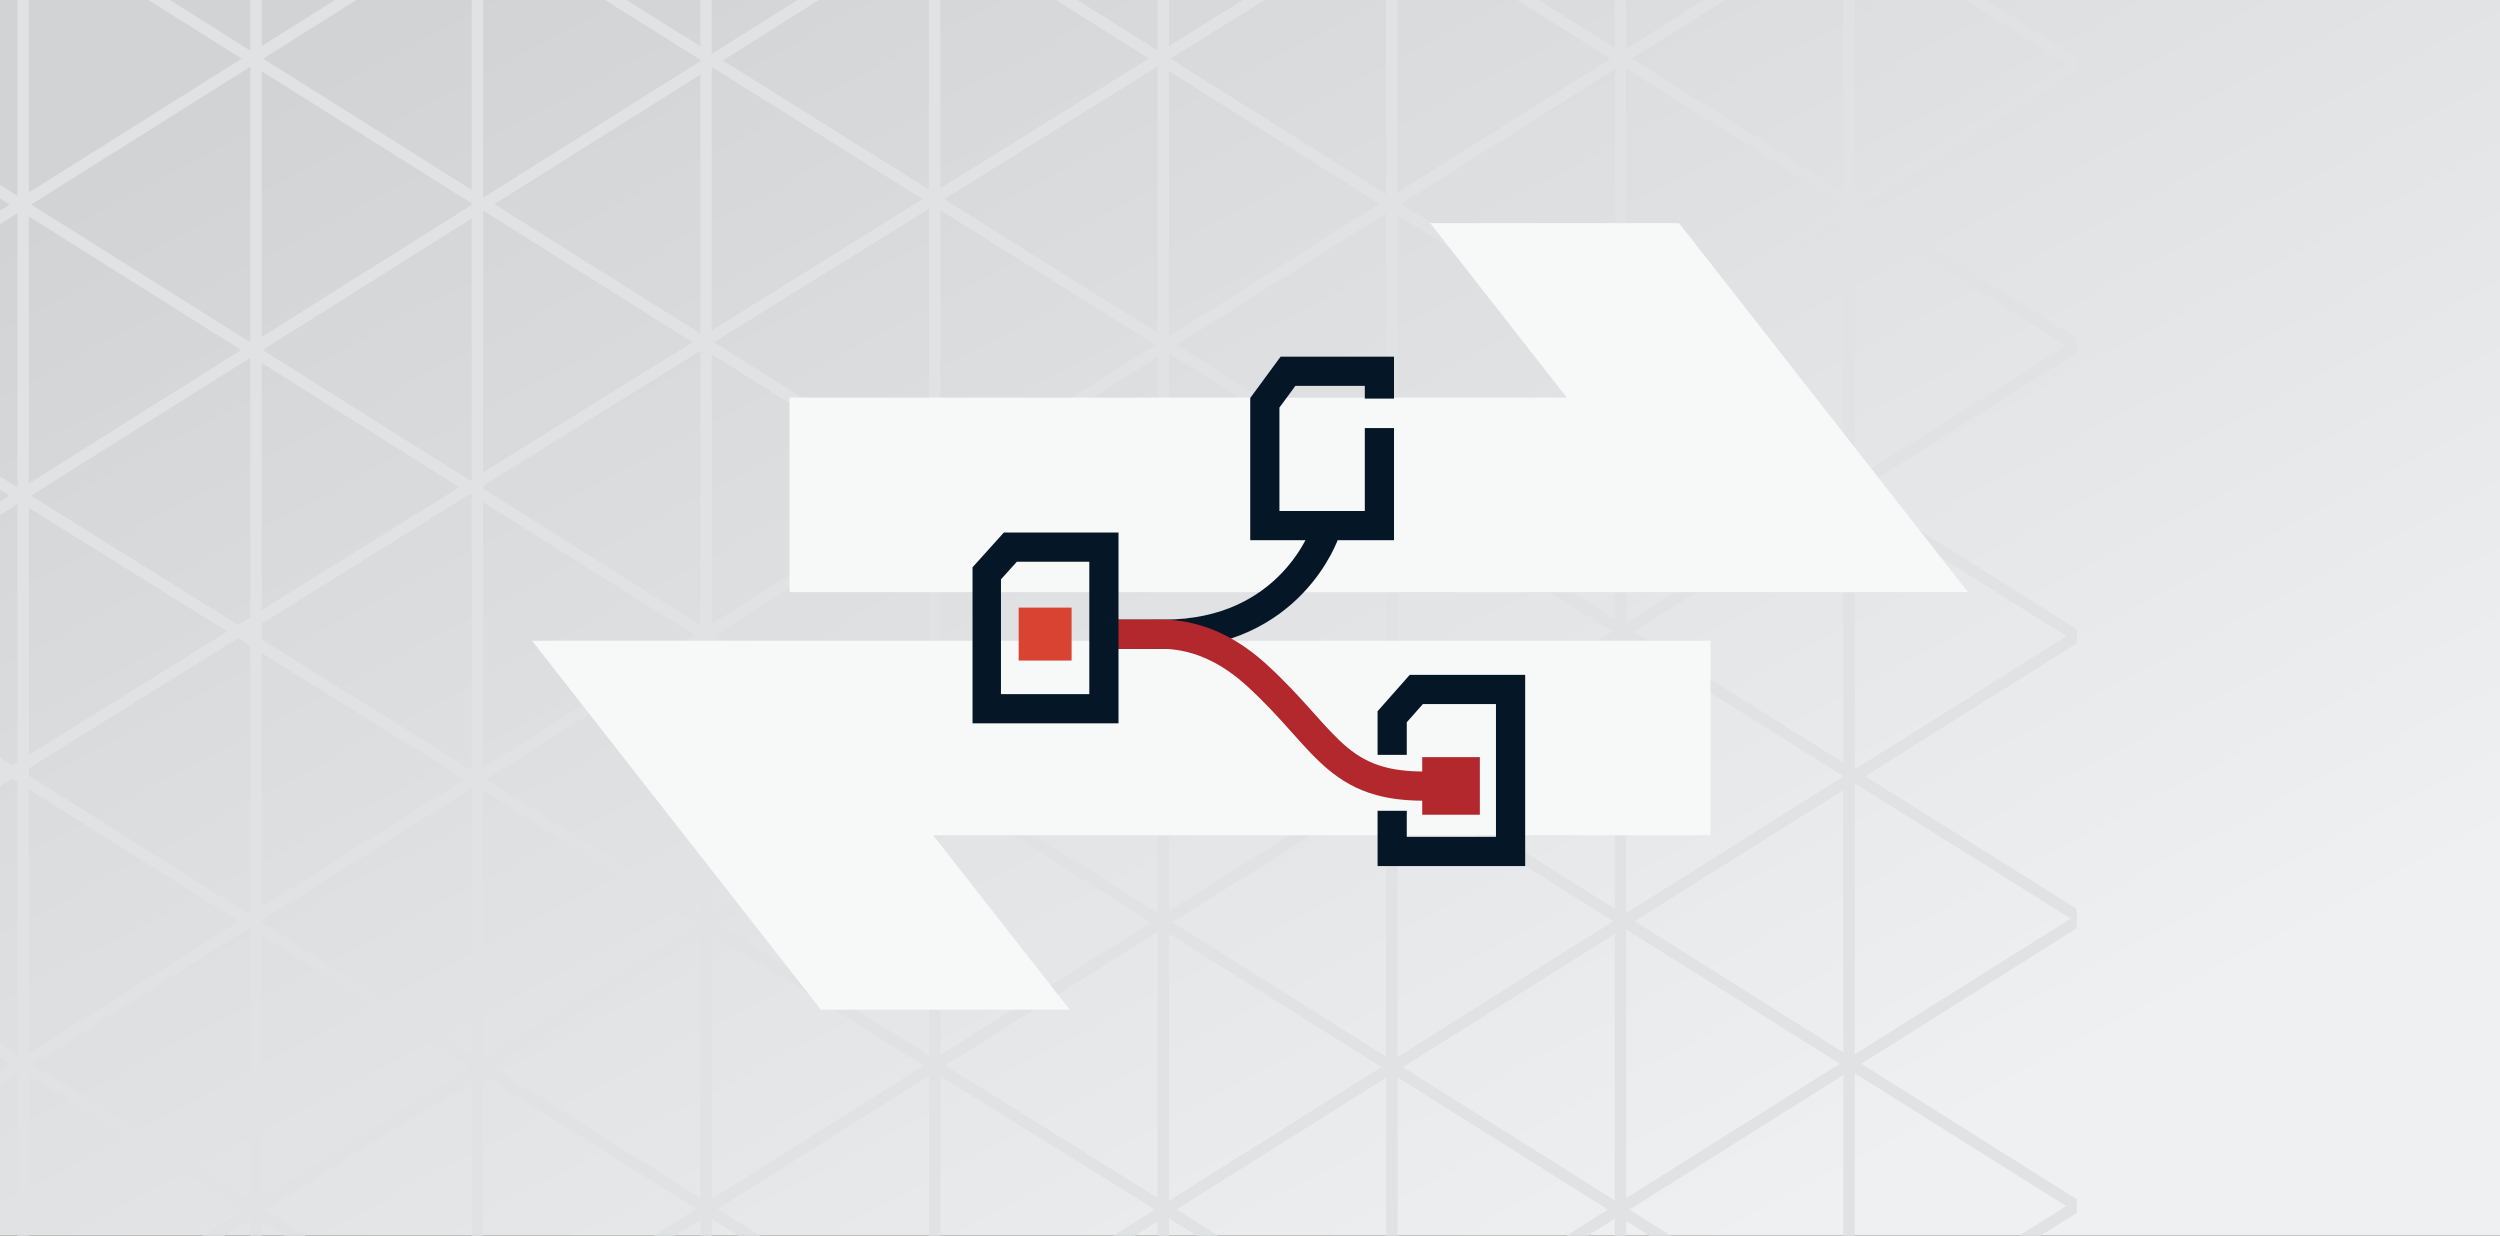 <svg width="437" height="216" viewBox="0 0 437 216" fill="none" xmlns="http://www.w3.org/2000/svg">
<rect x="0" y="0" width="437" height="216" fill="#333333" stroke="none"/>
<g clip-path="url(#clip0_546_126258)">
<rect width="437" height="216" fill="url(#paint0_linear_546_126258)"/>
<g clip-path="url(#clip1_546_126258)">
<path d="M-226 80.019L214.224 -196.842" stroke="#E0E2E4" stroke-width="2" stroke-miterlimit="10"/>
<path d="M-203.326 116.65L236.898 -160.211" stroke="#E0E2E4" stroke-width="2" stroke-miterlimit="10"/>
<path d="M-170.09 144.973L270.134 -131.889" stroke="#E0E2E4" stroke-width="2" stroke-miterlimit="10"/>
<path d="M-147.416 181.604L340.5 -125.324" stroke="#E0E2E4" stroke-width="2" stroke-miterlimit="10"/>
<path d="M-100.383 198.669L373.75 -96.107" stroke="#E0E2E4" stroke-width="2" stroke-miterlimit="10"/>
<path d="M544.328 24.861L104.104 -252" stroke="#E0E2E4" stroke-width="2" stroke-miterlimit="10"/>
<path d="M-76.451 236.551L363.773 -40.31" stroke="#E0E2E4" stroke-width="2" stroke-miterlimit="10"/>
<path d="M-53.973 273.394L386.252 -3.46" stroke="#E0E2E4" stroke-width="2" stroke-miterlimit="10"/>
<path d="M-35.5 311.553L419.48 24.861" stroke="#E0E2E4" stroke-width="2" stroke-miterlimit="10"/>
<path d="M1.932 338.355L442.156 61.493" stroke="#E0E2E4" stroke-width="2" stroke-miterlimit="10"/>
<path d="M50.019 357.92L490.251 81.059" stroke="#E0E2E4" stroke-width="2" stroke-miterlimit="10"/>
<path d="M72.893 393.302L513.117 116.44" stroke="#E0E2E4" stroke-width="2" stroke-miterlimit="10"/>
<path d="M101.432 424.391L541.656 147.529" stroke="#E0E2E4" stroke-width="2" stroke-miterlimit="10"/>
<path d="M101.432 473L541.656 196.139" stroke="#E0E2E4" stroke-width="2" stroke-miterlimit="10"/>
<path d="M544 74.055L103.775 -202.807" stroke="#E0E2E4" stroke-width="2" stroke-miterlimit="10"/>
<path d="M521.326 110.686L81.102 -166.175" stroke="#E0E2E4" stroke-width="2" stroke-miterlimit="10"/>
<path d="M488.099 139.016L47.875 -137.846" stroke="#E0E2E4" stroke-width="2" stroke-miterlimit="10"/>
<path d="M465.416 175.647L-0.5 -117.708" stroke="#E0E2E4" stroke-width="2" stroke-miterlimit="10"/>
<path d="M417.134 193.963L-35.062 -89.42" stroke="#E0E2E4" stroke-width="2" stroke-miterlimit="10"/>
<path d="M394.461 230.587L-45.764 -46.274" stroke="#E0E2E4" stroke-width="2" stroke-miterlimit="10"/>
<path d="M371.982 267.437L-68.242 -9.424" stroke="#E0E2E4" stroke-width="2" stroke-miterlimit="10"/>
<path d="M361.5 309.745L-101.98 20.898" stroke="#E0E2E4" stroke-width="2" stroke-miterlimit="10"/>
<path d="M316.072 332.39L-124.152 55.528" stroke="#E0E2E4" stroke-width="2" stroke-miterlimit="10"/>
<path d="M267.787 351.955L-172.438 75.094" stroke="#E0E2E4" stroke-width="2" stroke-miterlimit="10"/>
<path d="M267.787 401.705L-172.438 124.844" stroke="#E0E2E4" stroke-width="2" stroke-miterlimit="10"/>
<path d="M245.115 438.336L-195.109 161.475" stroke="#E0E2E4" stroke-width="2" stroke-miterlimit="10"/>
<path d="M186.57 451.068L-253.654 174.215" stroke="#E0E2E4" stroke-width="2" stroke-miterlimit="10"/>
<path d="M4.041 -117.708V341.92" stroke="#E0E2E4" stroke-width="2" stroke-miterlimit="10"/>
<path d="M44.75 -117.708V341.92" stroke="#E0E2E4" stroke-width="2" stroke-miterlimit="10"/>
<path d="M83.459 -117.708V341.92" stroke="#E0E2E4" stroke-width="2" stroke-miterlimit="10"/>
<path d="M123.418 -117.708V341.92" stroke="#E0E2E4" stroke-width="2" stroke-miterlimit="10"/>
<path d="M163.377 -117.708V341.92" stroke="#E0E2E4" stroke-width="2" stroke-miterlimit="10"/>
<path d="M203.336 -117.708V341.92" stroke="#E0E2E4" stroke-width="2" stroke-miterlimit="10"/>
<path d="M243.295 -117.708V341.92" stroke="#E0E2E4" stroke-width="2" stroke-miterlimit="10"/>
<path d="M283.254 -117.708V341.92" stroke="#E0E2E4" stroke-width="2" stroke-miterlimit="10"/>
<path d="M323.213 -117.708V341.92" stroke="#E0E2E4" stroke-width="2" stroke-miterlimit="10"/>
</g>
<path fill-rule="evenodd" clip-rule="evenodd" d="M143.5 176.5H187L163.12 146H299V112H136.5H93L143.5 176.5Z" fill="#F7F8F8"/>
<path fill-rule="evenodd" clip-rule="evenodd" d="M293.5 39H250L273.88 69.5H138V103.5H300.5H344L293.5 39Z" fill="#F7F8F8"/>
<g clip-path="url(#clip2_546_126258)">
<path fill-rule="evenodd" clip-rule="evenodd" d="M246.424 117.964H266.601V151.385H240.8V141.727H245.904V146.28H261.497V123.068H248.724L245.904 126.255V131.946H240.8V124.322L246.424 117.964Z" fill="#051727"/>
<path fill-rule="evenodd" clip-rule="evenodd" d="M243.673 62.345H223.847L218.541 69.569V94.427H228.197C228.158 94.5 228.118 94.575 228.077 94.65C227.259 96.16 225.952 98.185 224.013 100.209C220.179 104.209 213.79 108.307 203.458 108.307H190.684L190.685 113.411H203.458C215.339 113.411 223.017 108.625 227.698 103.74C230.016 101.321 231.578 98.904 232.565 97.082C233.06 96.169 233.413 95.4 233.647 94.847C233.713 94.689 233.77 94.548 233.818 94.427H243.673V74.825H238.569V89.323H223.645V71.242L226.431 67.449H238.569V69.679H243.673V62.345Z" fill="#051727"/>
<path fill-rule="evenodd" clip-rule="evenodd" d="M201.464 113.403L201.464 113.403C202.964 113.378 204.907 113.346 207.371 113.937C210.248 114.628 213.882 116.201 217.902 119.855C221.053 122.721 223.477 125.409 225.686 127.879L225.936 128.159C228.02 130.49 230.011 132.717 232.215 134.549C234.564 136.502 237.185 138.041 240.554 138.969C242.893 139.613 245.53 139.945 248.604 139.959V142.417H258.678V132.342H248.604V134.855C245.897 134.841 243.728 134.548 241.91 134.048C239.348 133.342 237.362 132.191 235.478 130.624C233.571 129.038 231.805 127.064 229.608 124.607L229.491 124.477C227.273 121.997 224.698 119.136 221.335 116.078C216.678 111.845 212.273 109.865 208.562 108.974C205.413 108.218 202.794 108.27 201.303 108.299L201.303 108.299C201.059 108.304 200.846 108.308 200.665 108.308L191.189 108.308L191.189 113.412L200.665 113.412C200.916 113.412 201.182 113.408 201.464 113.403Z" fill="#B3282D"/>
<path fill-rule="evenodd" clip-rule="evenodd" d="M190.41 121.329V98.194H177.742L174.97 101.27V121.329H190.41ZM169.866 99.31L175.47 93.09H195.515V126.433H169.866V99.31Z" fill="#051727"/>
<path d="M178.065 106.213H187.316V115.464H178.065V106.213Z" fill="#D84332"/>
</g>
</g>
<defs>
<linearGradient id="paint0_linear_546_126258" x1="436.999" y1="148.58" x2="269.349" y2="-167.423" gradientUnits="userSpaceOnUse">
<stop stop-color="#EFF0F1"/>
<stop offset="0.84" stop-color="#D1D3D4"/>
</linearGradient>
<clipPath id="clip0_546_126258">
<rect width="437" height="216" fill="white"/>
</clipPath>
<clipPath id="clip1_546_126258">
<rect width="400" height="400" fill="white" transform="translate(-37 -89)"/>
</clipPath>
<clipPath id="clip2_546_126258">
<rect width="98" height="98" fill="white" transform="translate(170 59)"/>
</clipPath>
</defs>
</svg>
